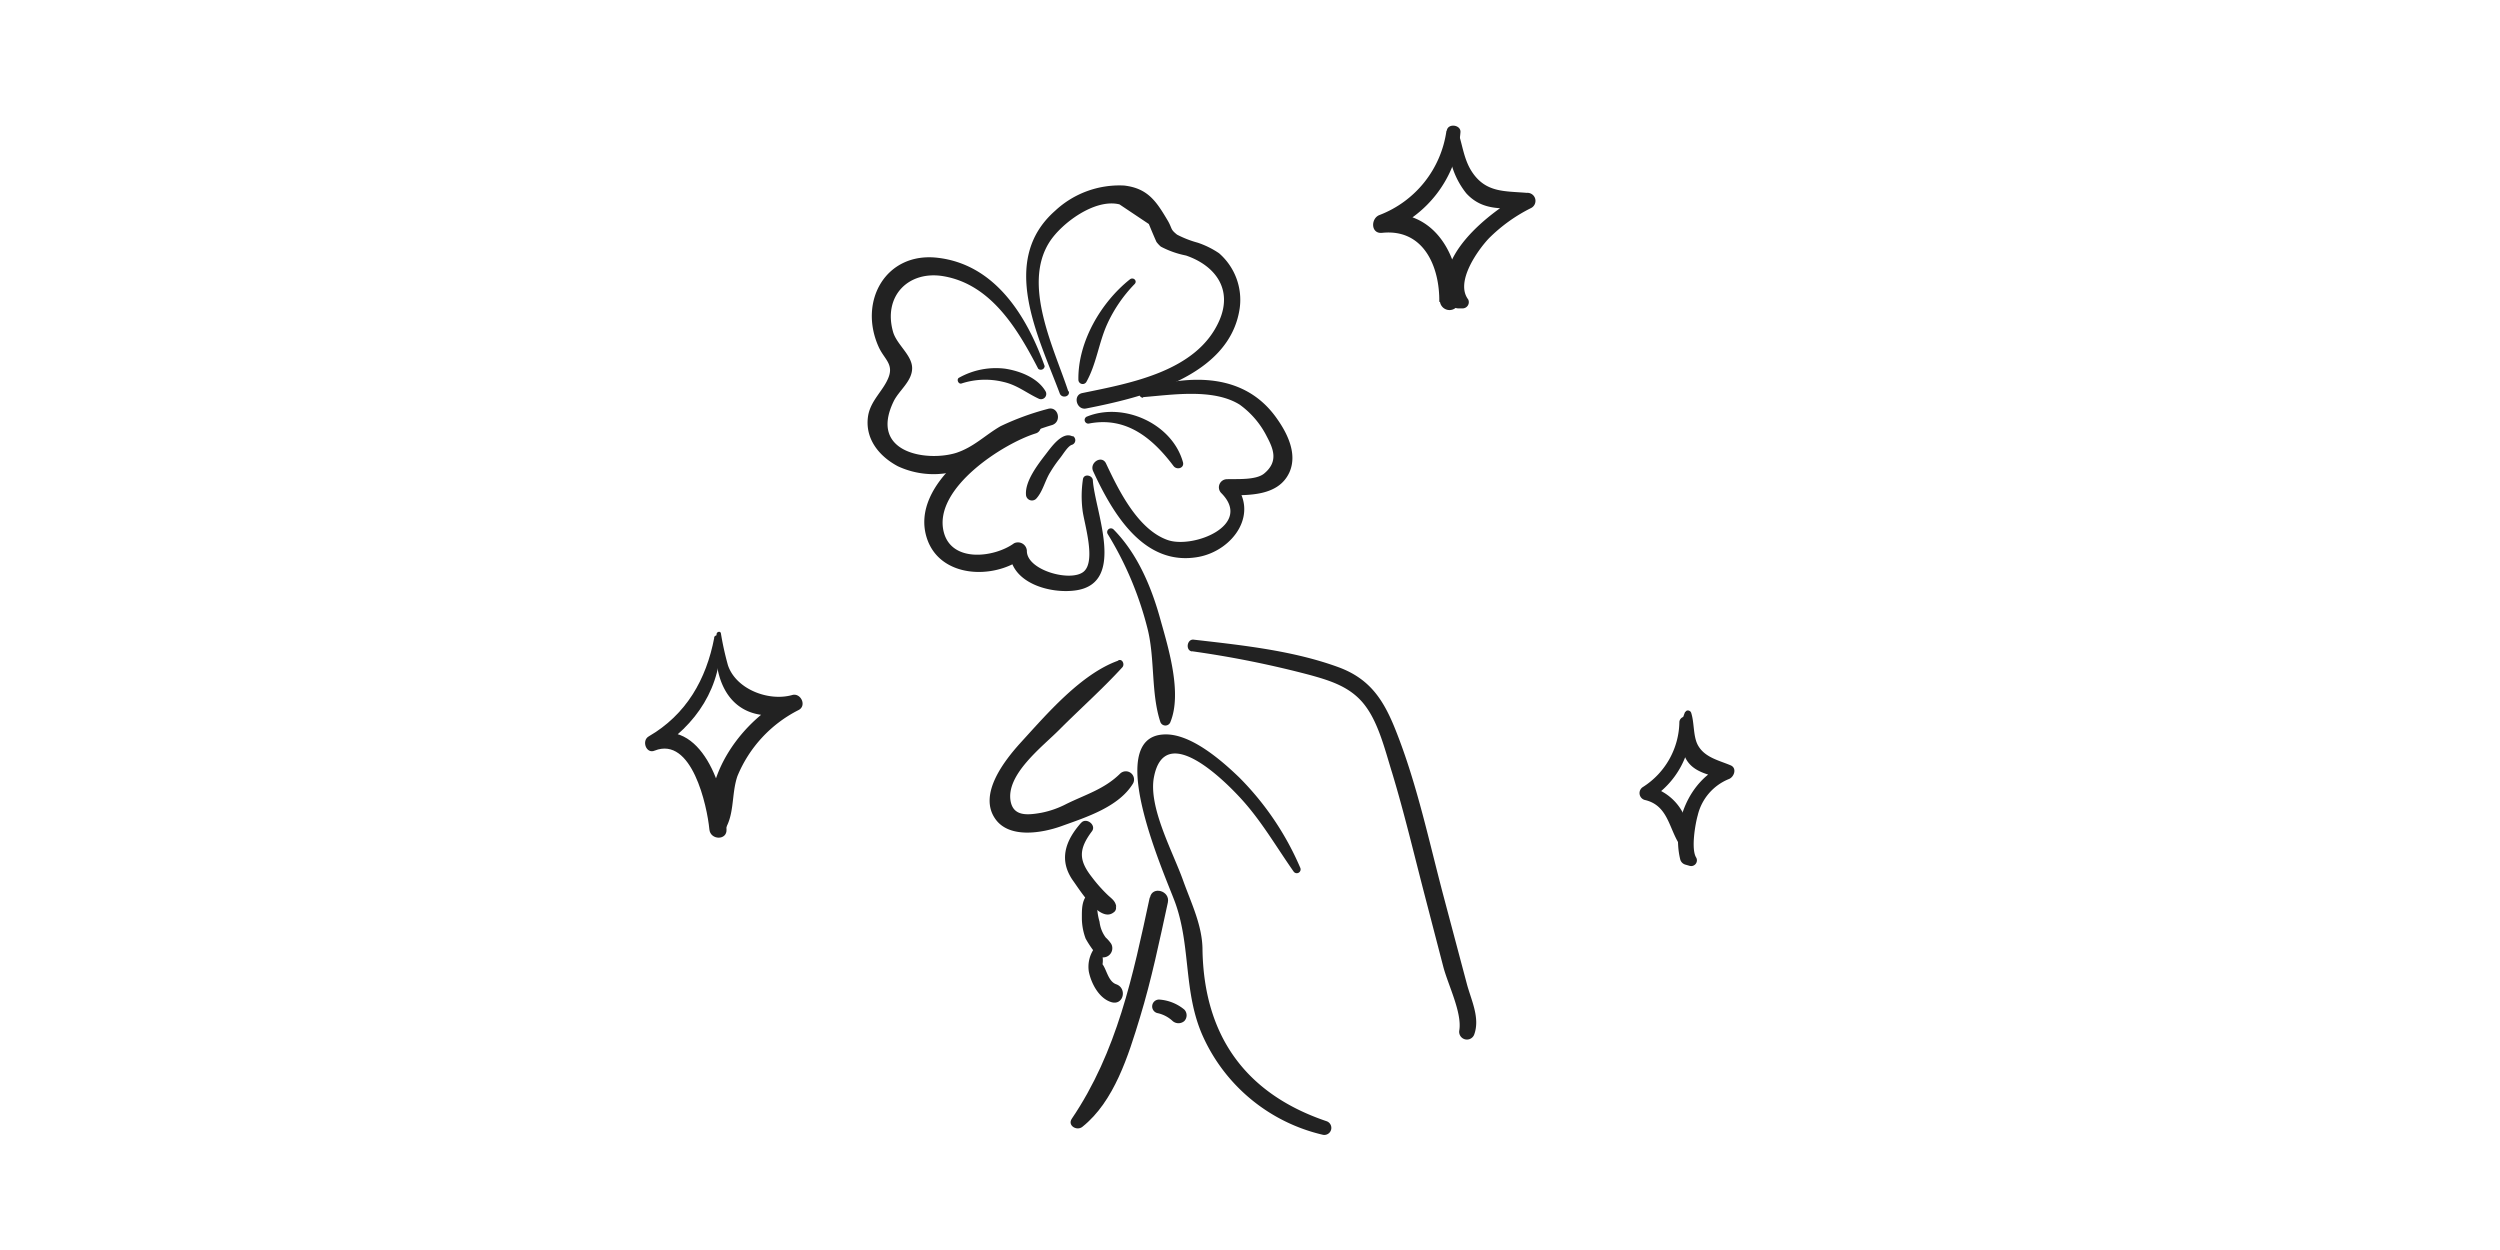 <svg id="レイヤー_4" data-name="レイヤー 4" xmlns="http://www.w3.org/2000/svg" width="280" height="140" viewBox="0 0 280 140"><defs><style>.cls-1{fill:#222;}</style></defs><title>about_img05</title><path class="cls-1" d="M119.66,43.87c-1.57-4.8-5.2-11.93-2.12-16.76,1.34-2.1,5.08-4.9,7.84-4.22l3.29,2.2c.28.68.56,1.35.85,2a3.46,3.46,0,0,0,.49.53,10.29,10.29,0,0,0,2.83,1c3.33,1.15,5.24,3.83,3.72,7.29-2.49,5.69-9.94,7-15.33,8.11-1.13.22-.65,2,.47,1.72,6.13-1.21,16-3.54,17.14-11.17a6.91,6.91,0,0,0-2.31-6.21,9.85,9.85,0,0,0-2.39-1.18,11.53,11.53,0,0,1-2.31-.9c-.76-.61-.51-.61-1-1.5-1.27-2.14-2.21-3.69-4.93-4a10.55,10.55,0,0,0-7.73,2.83c-6.3,5.56-1.88,14.05.52,20.45.23.62,1.23.37,1-.28Z"/><path class="cls-1" d="M117,41c-2-5.62-5.55-11.39-12-12.13-5.77-.66-8.88,4.83-6.61,9.94.61,1.39,1.7,1.92,1.14,3.42s-2,2.58-2.3,4.33c-.4,2.52,1.18,4.52,3.33,5.66a9.48,9.48,0,0,0,8,0,14.34,14.34,0,0,0,3-1.75,24.4,24.4,0,0,1,6.29-2.87c1.12-.39.66-2.16-.5-1.8a29.78,29.78,0,0,0-5.28,1.93c-1.74,1-3,2.35-5,3-3.28,1-9.75,0-7-5.74.59-1.25,2.08-2.26,2.09-3.74s-1.73-2.64-2.14-4.09c-1.13-4,1.73-6.9,5.67-6.22,5.33.92,8.31,5.95,10.59,10.36A.43.43,0,0,0,117,41Z"/><path class="cls-1" d="M128,44.48c3.3-.26,7.87-1,10.83.83a9.82,9.82,0,0,1,3.05,3.57c.72,1.36,1.35,2.8-.3,4.16-.92.75-3,.59-4.17.63a.91.91,0,0,0-.64,1.54c3.61,3.61-3.15,6.28-6,5.27-3.34-1.18-5.48-5.57-6.89-8.56-.46-1-1.89-.12-1.45.85,2.19,4.74,5.68,10.7,11.77,9.61,3.94-.71,7-5,3.86-8.45l-.64,1.54c2.46,0,5.78.11,7-2.58.91-2.06-.23-4.35-1.4-6-3.55-5.09-9.58-5-15.09-3.34-.51.16-.44,1,.12,1Z"/><path class="cls-1" d="M121.29,53.67a12.77,12.77,0,0,0-.05,3.44c.16,1.44,1.58,5.78.1,6.94s-6.38-.2-6.33-2.37a1,1,0,0,0-1.44-.83c-2.21,1.61-7.1,2.23-7.9-1.39-1.07-4.84,6.74-9.82,10.37-10.93a.79.79,0,0,0-.42-1.52c-4.85,1.22-13.82,7.08-11.81,13.27,1.46,4.47,7.46,4.65,10.73,2.23l-1.44-.83c-.06,3.6,4.54,4.89,7.47,4.43,5.55-.88,2.08-8.82,1.83-12.29,0-.59-1-.82-1.11-.15Z"/><path class="cls-1" d="M128.77,100.52c-1.87,8.71-3.65,17.28-8.73,24.78-.51.76.56,1.4,1.18.91,3.58-2.85,5.16-8,6.46-12.27s2.18-8.55,3.12-12.86c.28-1.32-1.75-1.89-2-.56Z"/><path class="cls-1" d="M145.63,97.19a32.39,32.39,0,0,0-6.82-10.1c-2-1.93-5.51-5-8.47-4.83-6.9.33.31,16.12,1.3,18.89,1.75,4.91.89,10,3.07,14.88a19.6,19.6,0,0,0,13.47,11.07.79.79,0,0,0,.41-1.52c-9.22-3.11-13.74-9.72-13.91-19.17,0-2.73-1.26-5.25-2.17-7.79-1.13-3.18-3.91-8.21-3.27-11.57,1.21-6.34,7.92.38,9.81,2.46,2.26,2.48,3.92,5.38,5.84,8.11a.43.43,0,0,0,.74-.43Z"/><path class="cls-1" d="M125.22,74c-4.17,1.5-8,6-10.91,9.18-1.81,2-4.8,5.79-2.82,8.56,1.57,2.21,5.25,1.56,7.41.78,2.77-1,6.4-2.14,8-4.77a.92.92,0,0,0-1.44-1.11c-1.76,1.74-3.84,2.33-6,3.39a10.46,10.46,0,0,1-2.83,1c-1.53.27-3.12.43-3.44-1.29-.54-3,3.54-6.09,5.44-8,2.32-2.33,4.83-4.55,7.07-7,.3-.32,0-1-.45-.78Z"/><path class="cls-1" d="M133.5,72.94a112.2,112.2,0,0,1,13.25,2.67c2.46.68,4.75,1.42,6.29,3.62,1.43,2,2.15,5,2.88,7.33,1.37,4.53,2.46,9.15,3.65,13.72l2.08,8c.52,2,2.12,5.14,1.79,7.13a.87.87,0,0,0,1.67.46c.69-1.89-.36-3.9-.84-5.74l-2.54-9.56c-1.66-6.24-3-12.71-5.39-18.72-1.35-3.42-2.87-5.81-6.42-7.12-5.13-1.88-10.85-2.47-16.24-3.09-.74-.08-.93,1.21-.18,1.32Z"/><path class="cls-1" d="M121.08,92.16c-1.77,2-2.53,4.17-.89,6.49.73,1,3,4.73,4.52,3.55a.6.6,0,0,0,.12-.93h0a.57.57,0,0,0-.68-.09h0l.87.36c-.09-.59-.43-.83-.88-1.23a16.4,16.4,0,0,1-1.84-2.06c-1.49-1.9-1.52-3.12,0-5.15.52-.7-.64-1.59-1.21-.94Z"/><path class="cls-1" d="M122.17,99.91c-1.06.63-1,1.9-1,3a6.66,6.66,0,0,0,.42,2.21,10.89,10.89,0,0,0,1.06,1.58,1,1,0,0,0,1.8-1,4.09,4.09,0,0,0-.61-.7,3.61,3.61,0,0,1-.69-1.76,6.84,6.84,0,0,1-.23-2.73.5.5,0,0,0-.73-.56Z"/><path class="cls-1" d="M122.42,106.43a3.58,3.58,0,0,0-.47,2.4c.27,1.33,1.15,3,2.52,3.41s1.8-1.56.55-2c-.89-.31-1.06-1.59-1.53-2.23-.15-.2-.07.42,0-.05a2.73,2.73,0,0,0-.17-1.41c-.12-.37-.72-.54-.91-.12Z"/><path class="cls-1" d="M126.56,31.28c-3.24,2.57-5.85,7-5.78,11.26a.48.48,0,0,0,.89.24c1.13-2,1.39-4.4,2.34-6.49a15.87,15.87,0,0,1,3.07-4.48c.34-.36-.15-.81-.52-.53Z"/><path class="cls-1" d="M122,47.43c4.17-.79,7.1,1.66,9.44,4.77.37.48,1.24.23,1.05-.44-1.21-4.33-6.65-6.74-10.71-5.12a.41.41,0,0,0,.22.79Z"/><path class="cls-1" d="M120.12,48.88c-1.15-.63-2.45,1.3-3,2-.87,1.13-2.32,3-2.21,4.52a.67.67,0,0,0,1.13.47c.76-.81,1-2.06,1.6-3a14.17,14.17,0,0,1,1.09-1.57c.31-.38.84-1.3,1.29-1.47a.54.54,0,0,0,.13-1Z"/><path class="cls-1" d="M107.72,42.94a8.56,8.56,0,0,1,4.68-.16c1.51.34,2.56,1.23,3.91,1.86a.59.59,0,0,0,.8-.8c-.88-1.53-2.89-2.3-4.56-2.55a8.46,8.46,0,0,0-5.11,1c-.37.16-.1.81.28.65Z"/><path class="cls-1" d="M162,14.66a11.85,11.85,0,0,1-7.49,9.42c-1,.37-1,2.12.27,2,4.7-.5,6.48,3.84,6.42,7.75L163.1,33l-.36-.31c-.43-.36-1.29-.31-1.4.37l-.06.42a1.08,1.08,0,1,0,2.14.29c.14-5.13-2.81-10.46-8.6-9.77l.27,2a13.06,13.06,0,0,0,8.48-11.16c.1-.87-1.4-1.08-1.53-.21Z"/><path class="cls-1" d="M162.31,14.88a9.08,9.08,0,0,0,1.92,6.78c1.91,2.07,4.18,1.61,6.76,1.73l-.45-1.67c-3.65,2-10.62,7.29-8,12.36a.92.92,0,0,0,.81.46h.49a.7.7,0,0,0,.6-1c-1.49-1.95,1.06-5.51,2.3-6.83a18,18,0,0,1,4.74-3.41A.9.9,0,0,0,171,21.6c-2.47-.21-4.58,0-6.13-2.34-.92-1.39-1.06-3-1.57-4.51a.5.5,0,0,0-1,.13Z"/><path class="cls-1" d="M80,71.41c-.9,4.71-3.15,8.63-7.35,11.07-.82.48-.27,2,.67,1.59,4.17-1.66,5.88,6.19,6.13,8.82.11,1.22,2,1.26,1.92,0-.09-4.5-2.83-12.63-8.51-10.5L73.5,84c4.48-2.73,7.4-7.14,7.19-12.47,0-.4-.64-.53-.72-.1Z"/><path class="cls-1" d="M80.26,71c-.69,6.26,2.4,10.64,8.93,8.63l-.71-1.69c-5.31,2.61-10,8.93-8.75,15.14a.68.68,0,0,0,1.12.3c1.51-1.82,1-4.28,1.74-6.45a14.46,14.46,0,0,1,6.82-7.39c1-.47.28-2-.71-1.69-2.63.73-6.27-.66-7.17-3.34a33.07,33.07,0,0,1-.79-3.58c-.06-.28-.45-.18-.48.07Z"/><path class="cls-1" d="M188.09,80.84A8.77,8.77,0,0,1,184,88.15a.8.8,0,0,0,.19,1.44c2.55.57,2.7,3,3.83,4.86a.61.61,0,0,0,1.12-.3,5.82,5.82,0,0,0-4.53-6.08l.19,1.44a9.65,9.65,0,0,0,4.6-8.67.66.66,0,0,0-1.31,0Z"/><path class="cls-1" d="M188.73,79.74a6.53,6.53,0,0,0,0,5.06c.79,1.73,2.79,2,4.45,2.45L193,85.72c-3.82,1.68-5.8,6.53-4.81,10.55a.83.83,0,0,0,.58.57l.49.14a.64.64,0,0,0,.72-.92c-.61-.94-.1-3.82.16-4.72a5.84,5.84,0,0,1,3.5-4.09c.58-.22.93-1.21.2-1.53-1.3-.55-2.86-.87-3.63-2.18-.6-1-.42-2.55-.8-3.71-.08-.26-.5-.38-.64-.09Z"/><path class="cls-1" d="M124.05,59.79a37.9,37.9,0,0,1,4.52,10.81c.78,3.3.35,7.07,1.38,10.23a.6.6,0,0,0,1.15,0c1.28-3.18-.19-8.1-1.08-11.25-1-3.7-2.57-7.52-5.31-10.29a.42.42,0,0,0-.66.5Z"/><path class="cls-1" d="M129.6,113.46a3.6,3.6,0,0,1,1.74.9,1,1,0,0,0,1.3,0,.93.93,0,0,0,0-1.29,4.93,4.93,0,0,0-2.83-1.12.77.77,0,0,0-.21,1.51Z"/></svg>